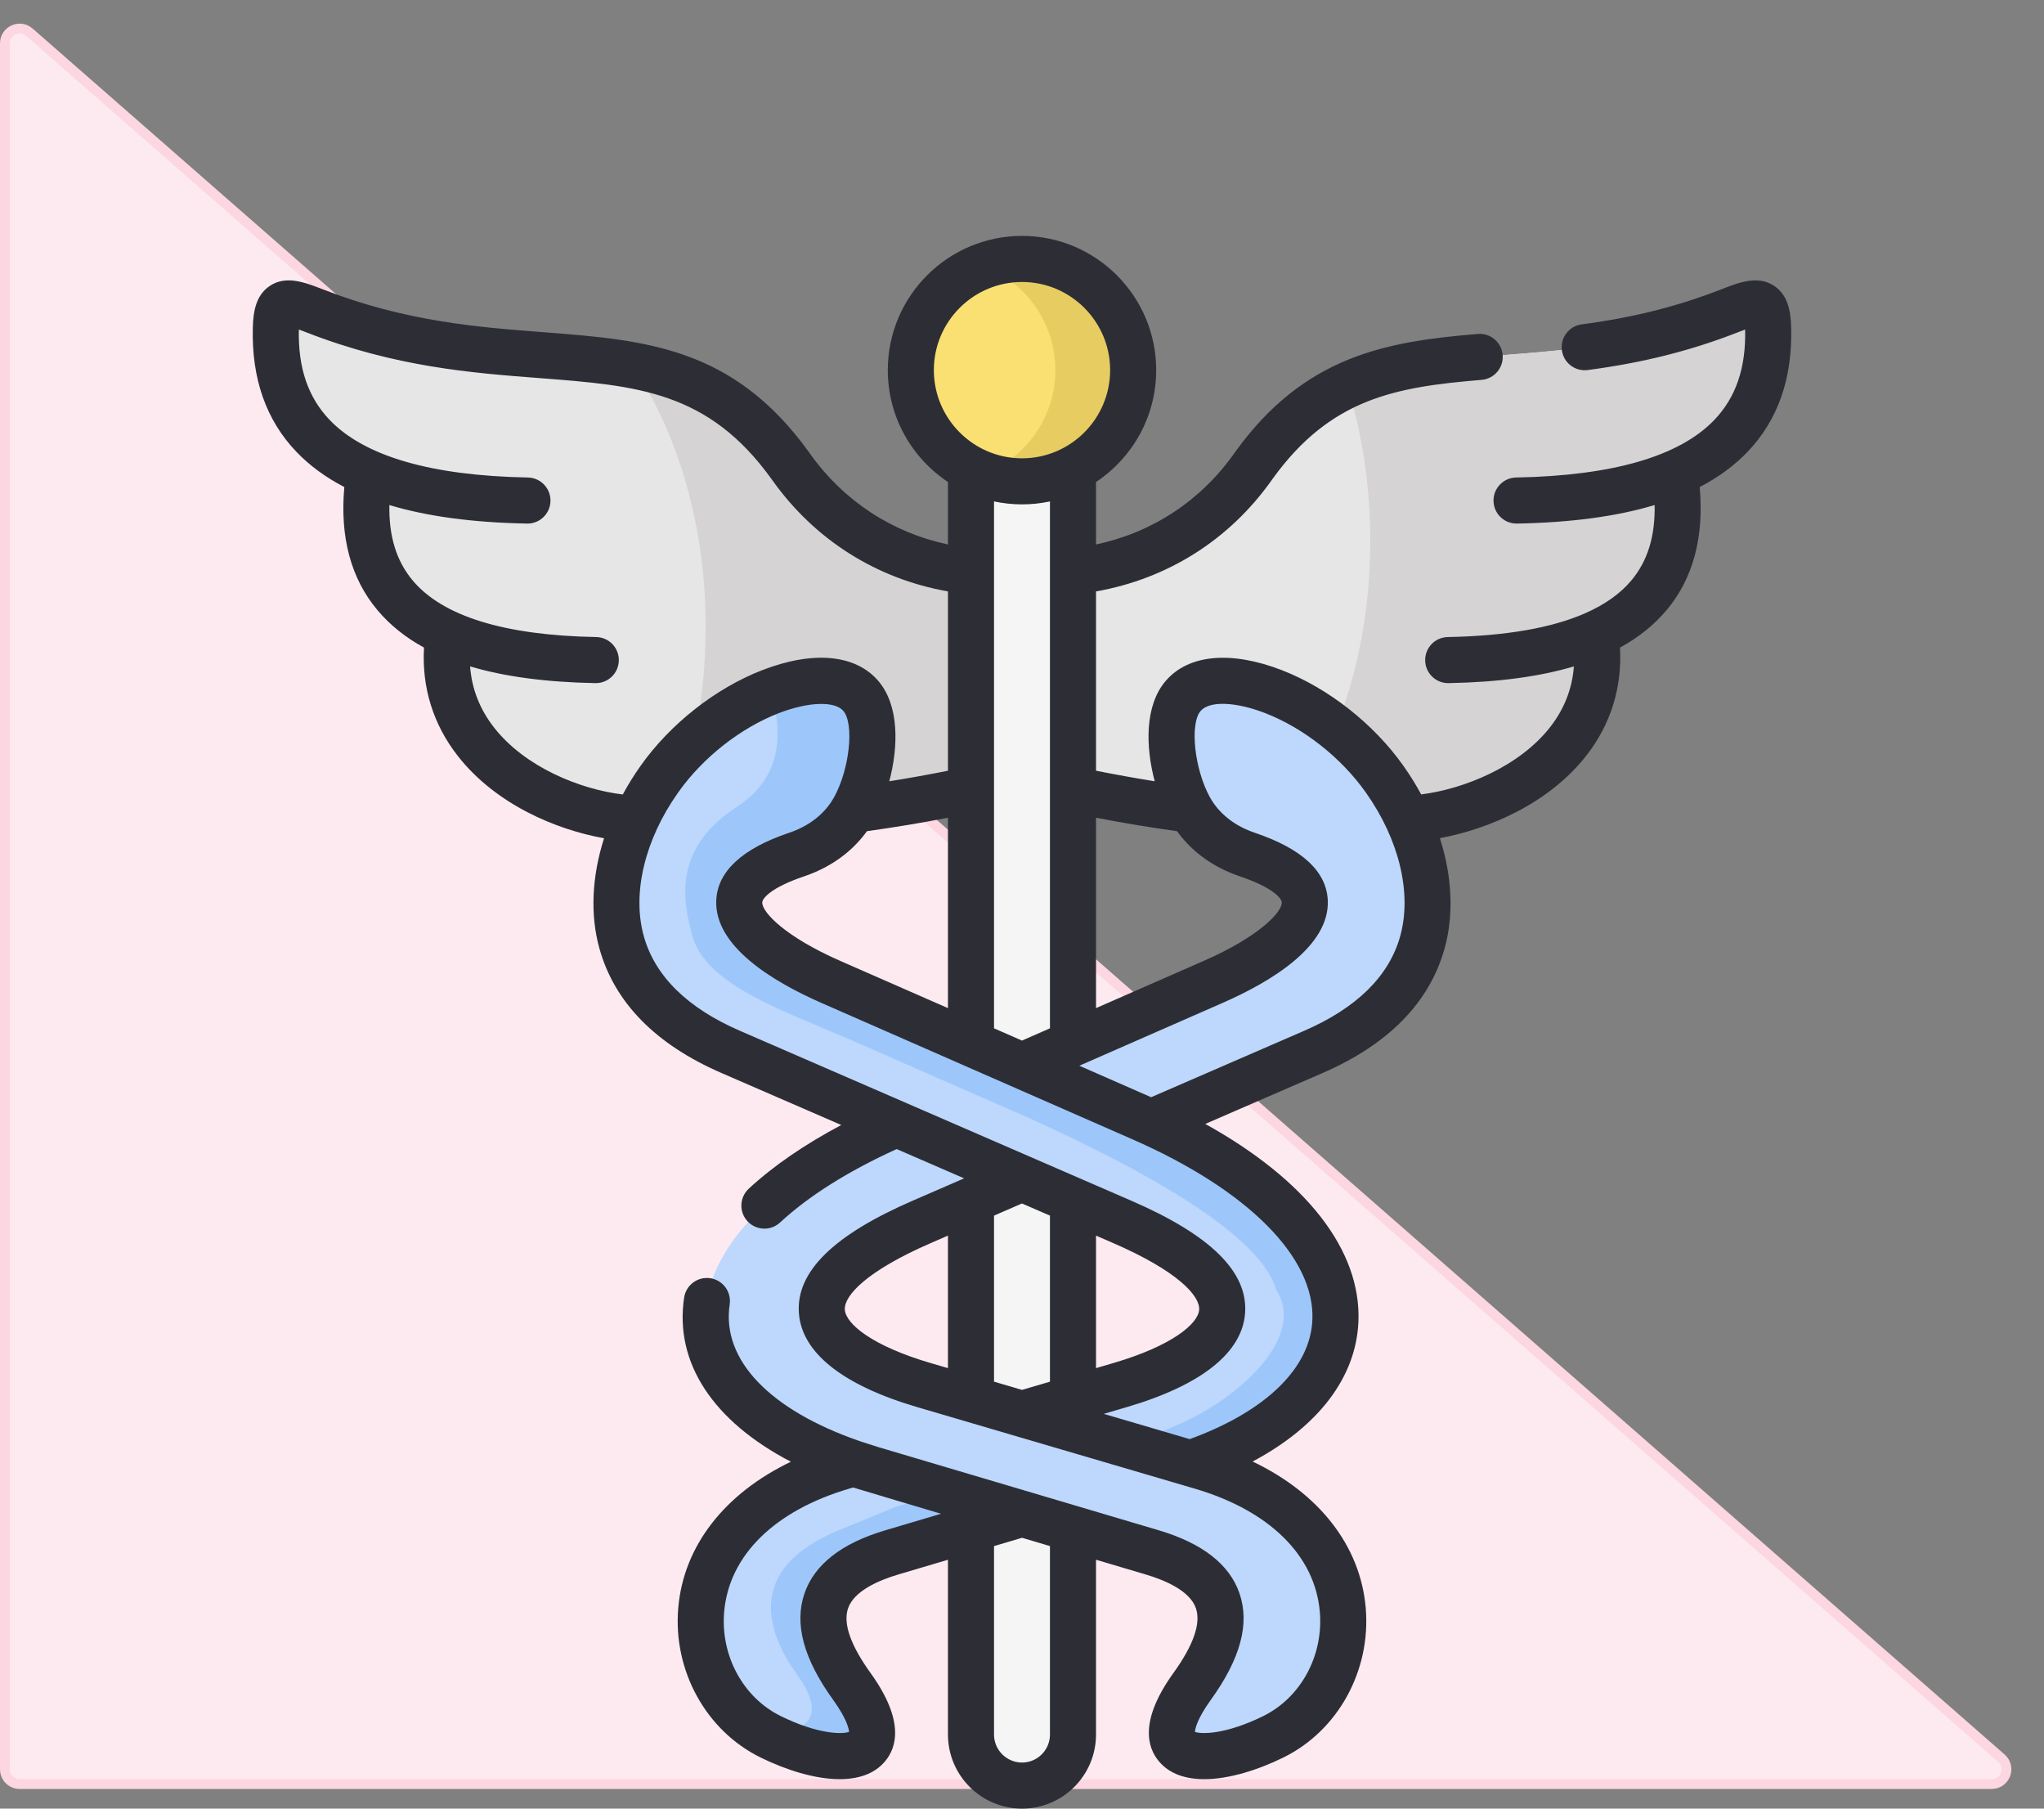<?xml version="1.0" encoding="UTF-8"?>
<svg xmlns="http://www.w3.org/2000/svg" width="208" height="184" viewBox="0 0 208 184" fill="none">
  <rect x="0" y="0" width="208" height="184" fill="#808080" stroke="none"/>
  <path d="M2 181.5H202.677C204.062 181.5 204.707 179.783 203.665 178.871L2.988 3.279C2.018 2.43 0.5 3.119 0.5 4.408V180C0.5 180.828 1.172 181.5 2 181.5Z" fill="#FDEAF0" stroke="#FCD6E0"></path>
  <g clip-path="url(#clip0_325_823)">
    <path fill-rule="evenodd" clip-rule="evenodd" d="M80.406 47.358C68.625 30.995 53.84 40.14 32.038 31.634C29.121 30.496 28.149 30.294 28.07 33.404C27.878 40.692 31.259 45.448 37.565 48.146C36.287 56.406 39.265 61.653 45.65 64.491C43.819 76.281 55.469 82.421 63.685 83.218C63.904 83.236 64.263 83.271 64.754 83.306C65.428 81.852 77.02 83.306 86.941 82.22C87.003 82.213 86.879 82.325 86.844 82.386C90.488 81.904 94.491 81.239 98.809 80.328L103.18 69.265L98.809 58.132C86.783 56.897 81.273 48.549 80.406 47.358Z" fill="#E6E6E6"></path>
    <path fill-rule="evenodd" clip-rule="evenodd" d="M127.593 47.358C126.735 48.549 121.217 56.897 109.19 58.132L106.379 67.723L109.19 80.328C113.509 81.239 117.512 81.904 121.155 82.386C121.12 82.325 120.997 82.209 121.059 82.22C136.97 84.938 136.97 84.938 143.246 83.306C143.73 83.18 144.096 83.236 144.315 83.218C152.531 82.421 164.18 76.281 162.35 64.491C168.735 61.653 171.713 56.406 170.435 48.146C176.741 45.448 180.131 40.692 179.93 33.404C179.851 30.294 178.887 30.496 175.97 31.634C154.16 40.14 139.374 30.995 127.593 47.358Z" fill="#E6E6E6"></path>
    <path fill-rule="evenodd" clip-rule="evenodd" d="M98.81 58.132C86.784 56.897 81.274 48.549 80.407 47.358C75.633 40.727 70.369 38.283 64.352 37.162C68.968 44.047 71.814 53.437 71.814 63.781C71.814 67.802 71.385 71.682 70.588 75.326C72.892 73.207 75.607 71.455 78.401 70.368C82.019 68.967 85.785 68.695 87.59 70.789C89.736 73.277 88.658 79.084 86.942 82.22C86.907 82.272 86.88 82.325 86.845 82.386C90.489 81.904 94.492 81.239 98.81 80.328V58.132H98.81Z" fill="#D5D3D3"></path>
    <path fill-rule="evenodd" clip-rule="evenodd" d="M109.188 80.328V55.004V44.581C107.638 45.386 105.868 45.842 104.003 45.842C102.128 45.842 100.359 45.386 98.809 44.581V55.004V80.328V109.269L104.003 111.546L109.188 109.269V80.328Z" fill="#F5F5F5"></path>
    <path fill-rule="evenodd" clip-rule="evenodd" d="M109.188 152.418L104.003 150.876L98.809 152.418V176.462C98.809 179.318 101.147 181.656 104.003 181.656C106.858 181.656 109.188 179.318 109.188 176.462V152.418Z" fill="#F5F5F5"></path>
    <path fill-rule="evenodd" clip-rule="evenodd" d="M115.313 37.652C115.313 31.407 110.25 26.344 104.004 26.344C97.75 26.344 92.688 31.407 92.688 37.652C92.688 42.032 95.175 45.825 98.81 47.708C100.36 48.514 102.13 48.969 104.004 48.969C105.87 48.969 107.639 48.513 109.189 47.708C112.833 45.825 115.313 42.032 115.313 37.652Z" fill="#FAE073"></path>
    <path fill-rule="evenodd" clip-rule="evenodd" d="M109.189 106.142V80.328V58.132V47.708C107.639 48.514 105.87 48.969 104.004 48.969V56.59V78.786V108.419L109.189 106.142Z" fill="#F5F5F5"></path>
    <path fill-rule="evenodd" clip-rule="evenodd" d="M109.188 119.009L104.003 116.758L98.809 119.009V145.445L104.003 146.969L109.188 145.445V119.009Z" fill="#F5F5F5"></path>
    <path fill-rule="evenodd" clip-rule="evenodd" d="M109.188 176.462V155.544L104.003 154.003V174.92C104.003 177.312 102.356 179.344 100.148 179.939C101.103 180.991 102.478 181.656 104.003 181.656C106.858 181.656 109.188 179.317 109.188 176.462Z" fill="#F5F5F5"></path>
    <path fill-rule="evenodd" clip-rule="evenodd" d="M115.311 37.652C115.311 31.407 110.248 26.344 104.003 26.344C102.601 26.344 101.27 26.589 100.035 27.053C104.327 28.656 107.393 32.799 107.393 37.652C107.393 42.032 104.905 45.824 101.27 47.708C100.868 47.918 100.456 48.102 100.035 48.259C101.27 48.715 102.602 48.969 104.003 48.969C105.869 48.969 107.638 48.513 109.189 47.708C112.832 45.825 115.311 42.032 115.311 37.652Z" fill="#E7CD61"></path>
    <path fill-rule="evenodd" clip-rule="evenodd" d="M109.188 142.318V122.136L104.003 119.876L103.18 120.236L104.003 120.595V143.842L109.188 142.318Z" fill="#F5F5F5"></path>
    <path fill-rule="evenodd" clip-rule="evenodd" d="M140.905 79.277C138.198 75.44 134.003 72.076 129.605 70.368C125.979 68.967 122.221 68.695 120.408 70.788C118.262 73.276 119.339 79.084 121.056 82.219L121.153 82.386C122.213 84.225 124.078 85.977 126.96 86.95C137.865 90.629 131.541 96.349 123.465 99.887L109.187 106.141L104.002 108.419L106.595 112.983L117.132 114.183L133.643 107.017C146.852 101.288 146.808 90.987 143.243 83.306C142.569 81.852 141.772 80.494 140.905 79.277Z" fill="#BDD8FC"></path>
    <path fill-rule="evenodd" clip-rule="evenodd" d="M85.776 149.194C67.075 154.677 68.643 171.881 78.418 176.69C85.557 180.202 92.24 179.3 86.696 171.583C83.91 167.72 80.406 160.993 90.769 157.927L98.81 155.545L104.004 154.003L98.371 148.704C97.881 148.231 87.475 149.089 86.853 148.87L85.776 149.194Z" fill="#BDD8FC"></path>
    <path fill-rule="evenodd" clip-rule="evenodd" d="M86.695 171.583C83.91 167.72 80.406 160.993 90.768 157.927L98.809 155.545L104.003 154.003L96.383 151.743L91.189 153.285L85.373 155.667C75.379 159.767 78.348 166.538 81.133 170.4C84.663 175.306 81.186 176.383 77.857 176.392C78.041 176.497 78.225 176.602 78.418 176.69C85.556 180.202 92.24 179.3 86.695 171.583Z" fill="#9DC7FB"></path>
    <path fill-rule="evenodd" clip-rule="evenodd" d="M140.904 79.276C138.198 75.44 134.002 72.076 129.605 70.368C126.609 69.212 123.526 68.826 121.529 69.904C140.028 77.41 148.989 97.251 126.005 105.765L110.816 111.388C112.927 112.308 115.038 113.227 117.132 114.182L133.643 107.017C146.851 101.288 146.808 90.987 143.243 83.305C142.569 81.852 141.771 80.494 140.904 79.276Z" fill="#BDD8FC"></path>
    <path fill-rule="evenodd" clip-rule="evenodd" d="M121.136 148.87C141.37 141.906 141.527 125.298 117.133 114.183C116.818 114.043 116.503 113.903 116.179 113.763L109.189 110.697L104.004 108.419L98.809 106.142L84.532 99.888C76.465 96.349 70.141 90.629 81.037 86.95C83.919 85.978 85.784 84.226 86.844 82.387L86.94 82.22C88.657 79.084 89.734 73.277 87.588 70.789C85.784 68.696 82.018 68.967 78.4 70.369C73.994 72.077 69.799 75.44 67.092 79.277C66.225 80.495 65.428 81.853 64.753 83.307C61.188 90.989 61.145 101.29 74.362 107.018L91.232 114.341L94.079 118.493L104.003 119.877L109.188 122.137L114.181 124.3C130.324 131.299 125.007 137.676 113.988 140.908L109.188 142.318L104.003 143.843L109.188 148.555L121.136 148.87Z" fill="#BDD8FC"></path>
    <path fill-rule="evenodd" clip-rule="evenodd" d="M87.589 70.789C85.785 68.695 82.018 68.967 78.401 70.369C81.134 78.883 75.344 81.721 74.888 82.15C68.302 86.46 69.58 91.943 70.43 95.14C71.814 100.317 80.091 102.945 86.845 105.914L92.039 108.191L97.233 110.469L104.222 113.526C104.538 113.666 104.862 113.806 105.168 113.955C115.968 118.869 128.31 125.509 129.878 131.263C133.644 136.931 122.695 145.576 113.796 146.715L121.136 148.87C141.37 141.906 141.527 125.298 117.133 114.182C116.818 114.042 116.503 113.902 116.179 113.762L109.189 110.696L104.004 108.419L98.81 106.141L84.532 99.887C76.465 96.349 70.141 90.629 81.037 86.95C83.919 85.978 85.785 84.226 86.844 82.386L86.941 82.22C88.658 79.084 89.735 73.277 87.589 70.789Z" fill="#9DC7FB"></path>
    <path fill-rule="evenodd" clip-rule="evenodd" d="M94.009 140.908C82.99 137.675 77.673 131.298 93.817 124.3L98.809 122.136L104.003 119.876L91.232 114.34C65.883 125.456 66.339 141.853 86.853 148.87C87.475 149.089 88.105 149.29 88.762 149.483L104.003 154.003L109.188 155.544L117.238 157.927C127.591 160.993 124.088 167.72 121.302 171.583C115.758 179.299 122.441 180.202 129.58 176.689C139.355 171.88 140.923 154.677 122.222 149.193L121.136 148.869L104.003 143.842L98.809 142.318L94.009 140.908Z" fill="#BDD8FC"></path>
    <path fill-rule="evenodd" clip-rule="evenodd" d="M88.01 121.453C72.332 129.45 77.368 141.407 88.387 144.639L93.178 146.049L98.372 147.574L115.514 152.601L116.591 152.925C134.127 155.93 133.006 170.094 125.604 178.205C126.857 177.881 128.206 177.364 129.581 176.69C139.356 171.881 140.924 154.678 122.223 149.194L121.137 148.87L104.004 143.842L98.81 142.318L94.01 140.908C82.991 137.676 77.674 131.299 93.817 124.3L98.81 122.137L104.004 119.877L97.435 117.03L92.249 119.29L88.01 121.453Z" fill="#BDD8FC"></path>
    <path fill-rule="evenodd" clip-rule="evenodd" d="M175.969 31.634C159.624 38.002 147.221 34.464 137.078 39.185C138.602 44.011 139.443 49.381 139.443 55.031C139.443 61.959 138.173 68.459 135.939 74.065C137.858 75.589 139.566 77.376 140.906 79.276C141.773 80.494 142.57 81.852 143.245 83.306C143.744 83.271 144.094 83.236 144.314 83.218C152.529 82.421 164.179 76.281 162.349 64.491C168.734 61.653 171.712 56.406 170.433 48.146C176.74 45.448 180.129 40.691 179.928 33.404C179.849 30.294 178.886 30.495 175.969 31.634Z" fill="#D5D3D3"></path>
    <path d="M182.271 33.344C182.231 31.78 181.994 30.05 180.542 29.084C178.882 27.982 176.968 28.727 175.117 29.451C170.671 31.185 166.172 32.312 160.956 32.998C159.673 33.167 158.769 34.344 158.938 35.628C159.107 36.911 160.284 37.815 161.568 37.646C167.167 36.909 172.014 35.693 176.821 33.818C176.993 33.751 177.283 33.637 177.587 33.526C177.679 37.409 176.656 40.415 174.46 42.713C170.917 46.421 164.128 48.395 154.281 48.579C152.987 48.603 151.957 49.672 151.982 50.967C152.006 52.246 153.05 53.266 154.324 53.266C154.339 53.266 154.354 53.266 154.369 53.266C159.884 53.163 164.535 52.538 168.377 51.38C168.443 54.558 167.66 57.09 166 59.062C164.881 60.392 163.331 61.494 161.363 62.365C161.345 62.374 161.326 62.381 161.308 62.39C157.89 63.89 153.216 64.702 147.328 64.81C146.033 64.833 145.003 65.902 145.027 67.196C145.051 68.476 146.095 69.497 147.37 69.497C147.384 69.497 147.399 69.497 147.414 69.497C152.418 69.405 156.652 68.842 160.161 67.796C159.994 70.043 159.196 72.102 157.766 73.944C154.638 77.974 149.017 80.263 144.622 80.82C144.089 79.836 143.489 78.868 142.822 77.925C139.817 73.665 135.194 70.023 130.452 68.182C125.27 66.178 120.964 66.569 118.636 69.257C116.473 71.764 116.57 75.964 117.505 79.481C115.542 79.168 113.548 78.809 111.533 78.408V60.168C118.813 58.886 125.1 54.925 129.399 48.86L129.495 48.726C135.412 40.51 142.045 39.366 150.769 38.647C152.059 38.54 153.019 37.408 152.913 36.118C152.806 34.828 151.678 33.866 150.384 33.975C141.053 34.744 132.754 36.179 125.691 45.986L125.575 46.149C122.164 50.961 117.244 54.18 111.533 55.392V49.04C115.219 46.591 117.656 42.402 117.656 37.652C117.655 30.124 111.531 24 104.003 24C96.471 24 90.343 30.124 90.343 37.652C90.343 42.4 92.779 46.588 96.465 49.037V55.392C90.777 54.182 85.86 50.968 82.435 46.164L82.309 45.988C74.596 35.276 65.624 34.588 55.236 33.792C48.691 33.29 41.272 32.721 32.891 29.451C31.038 28.728 29.122 27.98 27.459 29.085C26.004 30.052 25.767 31.781 25.727 33.341C25.59 38.494 27.077 42.737 30.149 45.951C31.491 47.356 33.118 48.553 35.038 49.549C34.579 54.654 35.71 58.867 38.419 62.084C39.677 63.579 41.248 64.843 43.146 65.881C42.911 69.927 44.084 73.708 46.582 76.902C50.453 81.853 56.622 84.413 61.469 85.28C60.231 89.149 60.036 93.06 61.001 96.508C62.538 102 66.72 106.259 73.429 109.167L85.608 114.453C81.857 116.444 78.701 118.613 76.195 120.932C75.245 121.811 75.187 123.294 76.067 124.244C76.529 124.744 77.157 124.996 77.787 124.996C78.357 124.996 78.928 124.79 79.379 124.373C82.303 121.667 86.293 119.156 91.247 116.901L98.111 119.879L92.884 122.149C84.826 125.643 81.034 129.363 81.292 133.523C81.543 137.585 85.713 140.916 93.349 143.156L98.101 144.552C98.111 144.555 98.122 144.558 98.132 144.561L121.563 151.443C129.167 153.672 133.812 158.239 134.306 163.971C134.691 168.436 132.376 172.702 128.545 174.586C124.724 176.466 122.257 176.439 121.598 176.193C121.62 175.87 121.816 174.884 123.203 172.953C126.233 168.752 127.192 165.204 126.135 162.108C125.128 159.162 122.359 156.999 117.904 155.68L89.429 147.236C88.851 147.064 87.573 146.637 87.486 146.612C78.323 143.448 73.408 138.331 74.254 132.706C74.446 131.426 73.564 130.232 72.284 130.04C70.998 129.85 69.81 130.73 69.618 132.009C68.618 138.661 72.594 144.605 80.481 148.71C73.751 151.936 69.564 157.264 69.021 163.569C68.471 169.943 71.832 176.061 77.383 178.792C79.942 180.052 82.907 181.003 85.451 181.003C87.321 181.002 88.965 180.488 90.052 179.204C91.287 177.745 92.037 175.002 88.596 170.212C86.549 167.373 85.776 165.157 86.299 163.625C86.906 161.848 89.426 160.768 91.434 160.173L96.465 158.682V176.461C96.465 180.618 99.847 183.999 104.003 183.999C108.155 183.999 111.532 180.618 111.532 176.461V158.679L116.573 160.174C118.577 160.767 121.093 161.847 121.699 163.622C122.222 165.155 121.449 167.372 119.399 170.215C115.96 175.002 116.71 177.745 117.945 179.204C119.033 180.488 120.675 181.003 122.547 181.003C125.09 181.003 128.055 180.052 130.614 178.792C136.166 176.062 139.526 169.944 138.977 163.569C138.432 157.25 134.227 151.911 127.469 148.688C134.153 145.132 138.003 140.123 138.235 134.452C138.532 127.185 132.92 120.036 122.65 114.343L134.577 109.168C141.283 106.259 145.462 102.001 146.998 96.51C147.964 93.057 147.767 89.142 146.525 85.269C151.411 84.371 157.621 81.776 161.468 76.819C163.929 73.648 165.083 69.897 164.851 65.883C166.753 64.844 168.327 63.578 169.587 62.08C172.293 58.862 173.422 54.651 172.961 49.549C174.88 48.553 176.507 47.356 177.849 45.952C180.921 42.737 182.408 38.494 182.271 33.344ZM90.103 155.68C85.643 156.999 82.871 159.163 81.864 162.11C80.807 165.206 81.765 168.753 84.792 172.95C86.181 174.884 86.377 175.871 86.4 176.193C85.741 176.439 83.274 176.466 79.453 174.587C75.622 172.702 73.307 168.436 73.692 163.972C74.186 158.239 78.831 153.673 86.446 151.439L86.814 151.33C87.235 151.467 95.76 154.002 95.76 154.002L90.103 155.68ZM106.845 176.462C106.845 178.034 105.57 179.312 104.003 179.312C102.432 179.312 101.153 178.034 101.153 176.462V157.293L104.004 156.447L106.845 157.29V176.462ZM119.774 84.56C120.98 86.228 122.972 88.078 126.212 89.171C129.509 90.283 130.416 91.379 130.435 91.804C130.479 92.811 128.054 95.318 122.525 97.741L111.533 102.56V83.191C114.331 83.731 117.088 84.188 119.774 84.56ZM104.003 28.688C108.946 28.688 112.968 32.709 112.968 37.652C112.968 42.6 108.947 46.626 104.003 46.626C99.056 46.626 95.03 42.6 95.03 37.652C95.03 32.709 99.056 28.688 104.003 28.688ZM104.003 51.313C104.978 51.313 105.928 51.208 106.845 51.013V58.127V58.136V80.31V80.326V104.615L103.998 105.863L101.153 104.616V80.322C101.153 80.317 101.153 80.312 101.153 80.308V58.136C101.153 58.133 101.153 58.13 101.153 58.127V51.012C102.073 51.208 103.026 51.313 104.003 51.313ZM88.224 84.56C90.94 84.183 93.698 83.728 96.465 83.193V102.561L85.473 97.742C79.948 95.318 77.525 92.81 77.57 91.803C77.588 91.379 78.494 90.283 81.784 89.172C85.022 88.082 87.014 86.233 88.224 84.56ZM50.275 74.015C48.818 72.152 48.005 70.068 47.838 67.796C51.347 68.842 55.581 69.405 60.586 69.497C60.6 69.498 60.615 69.498 60.63 69.498C61.904 69.498 62.949 68.476 62.972 67.197C62.996 65.903 61.966 64.834 60.672 64.81C51.351 64.64 45.07 62.707 42.006 59.066C40.345 57.093 39.56 54.56 39.624 51.381C43.466 52.539 48.116 53.163 53.63 53.266C53.645 53.267 53.66 53.267 53.675 53.267C54.949 53.267 55.993 52.246 56.017 50.967C56.042 49.672 55.012 48.604 53.718 48.579C43.871 48.395 37.082 46.422 33.539 42.713C31.343 40.415 30.32 37.409 30.413 33.523C30.719 33.635 31.014 33.75 31.188 33.818C40.218 37.341 48.006 37.938 54.877 38.465C64.855 39.23 72.064 39.783 78.512 48.737L78.618 48.886C82.933 54.937 89.214 58.889 96.465 60.168V78.411C94.468 78.809 92.474 79.168 90.495 79.482C91.429 75.968 91.528 71.767 89.364 69.259C87.043 66.566 82.738 66.174 77.553 68.183C72.81 70.022 68.183 73.664 65.177 77.926C64.509 78.87 63.908 79.84 63.375 80.825C59.025 80.306 53.431 78.05 50.275 74.015ZM106.845 123.671V140.564L104.002 141.4L101.153 140.563V123.67L103.997 122.435L106.845 123.671ZM113.249 126.45C119.854 129.314 122.114 131.832 122.028 133.234C121.937 134.691 119.213 136.933 113.328 138.659L111.533 139.187V125.705L113.249 126.45ZM85.97 133.234C85.884 131.832 88.144 129.314 94.75 126.45L96.465 125.705V139.186L94.669 138.659C88.785 136.933 86.061 134.691 85.97 133.234ZM133.551 134.261C133.35 139.182 128.814 143.584 121.069 146.408L112.322 143.84L114.649 143.157C122.285 140.917 126.454 137.586 126.706 133.524C126.964 129.364 123.172 125.643 115.115 122.15L75.294 104.867C69.944 102.547 66.653 99.31 65.515 95.245C64.299 90.899 65.604 85.436 69.005 80.631C69.006 80.63 69.007 80.628 69.008 80.627C71.503 77.09 75.331 74.072 79.248 72.553C82.235 71.396 84.935 71.299 85.814 72.32C86.944 73.629 86.458 78.222 84.89 81.085C84.24 82.26 82.915 83.845 80.287 84.729C75.506 86.343 73.016 88.654 72.887 91.597C72.683 96.252 78.595 99.842 83.591 102.034L115.238 115.908C126.964 121.047 133.811 127.908 133.551 134.261ZM142.484 95.248C141.347 99.312 138.059 102.548 132.712 104.868L117.14 111.625C117.133 111.622 117.127 111.619 117.12 111.616L109.835 108.422L124.407 102.034C129.405 99.844 135.322 96.255 135.117 91.598C134.988 88.655 132.496 86.344 127.71 84.729C125.082 83.843 123.757 82.258 123.113 81.094C121.541 78.222 121.054 73.629 122.181 72.323C123.078 71.287 125.723 71.38 128.758 72.553C132.67 74.073 136.496 77.092 138.993 80.631C142.395 85.437 143.7 90.901 142.484 95.248Z" fill="#2D2E35"></path>
  </g>
  <defs>
    <clipPath id="clip0_325_823">
      <rect width="160" height="160" fill="white" transform="translate(24 24)"></rect>
    </clipPath>
  </defs>
</svg>
